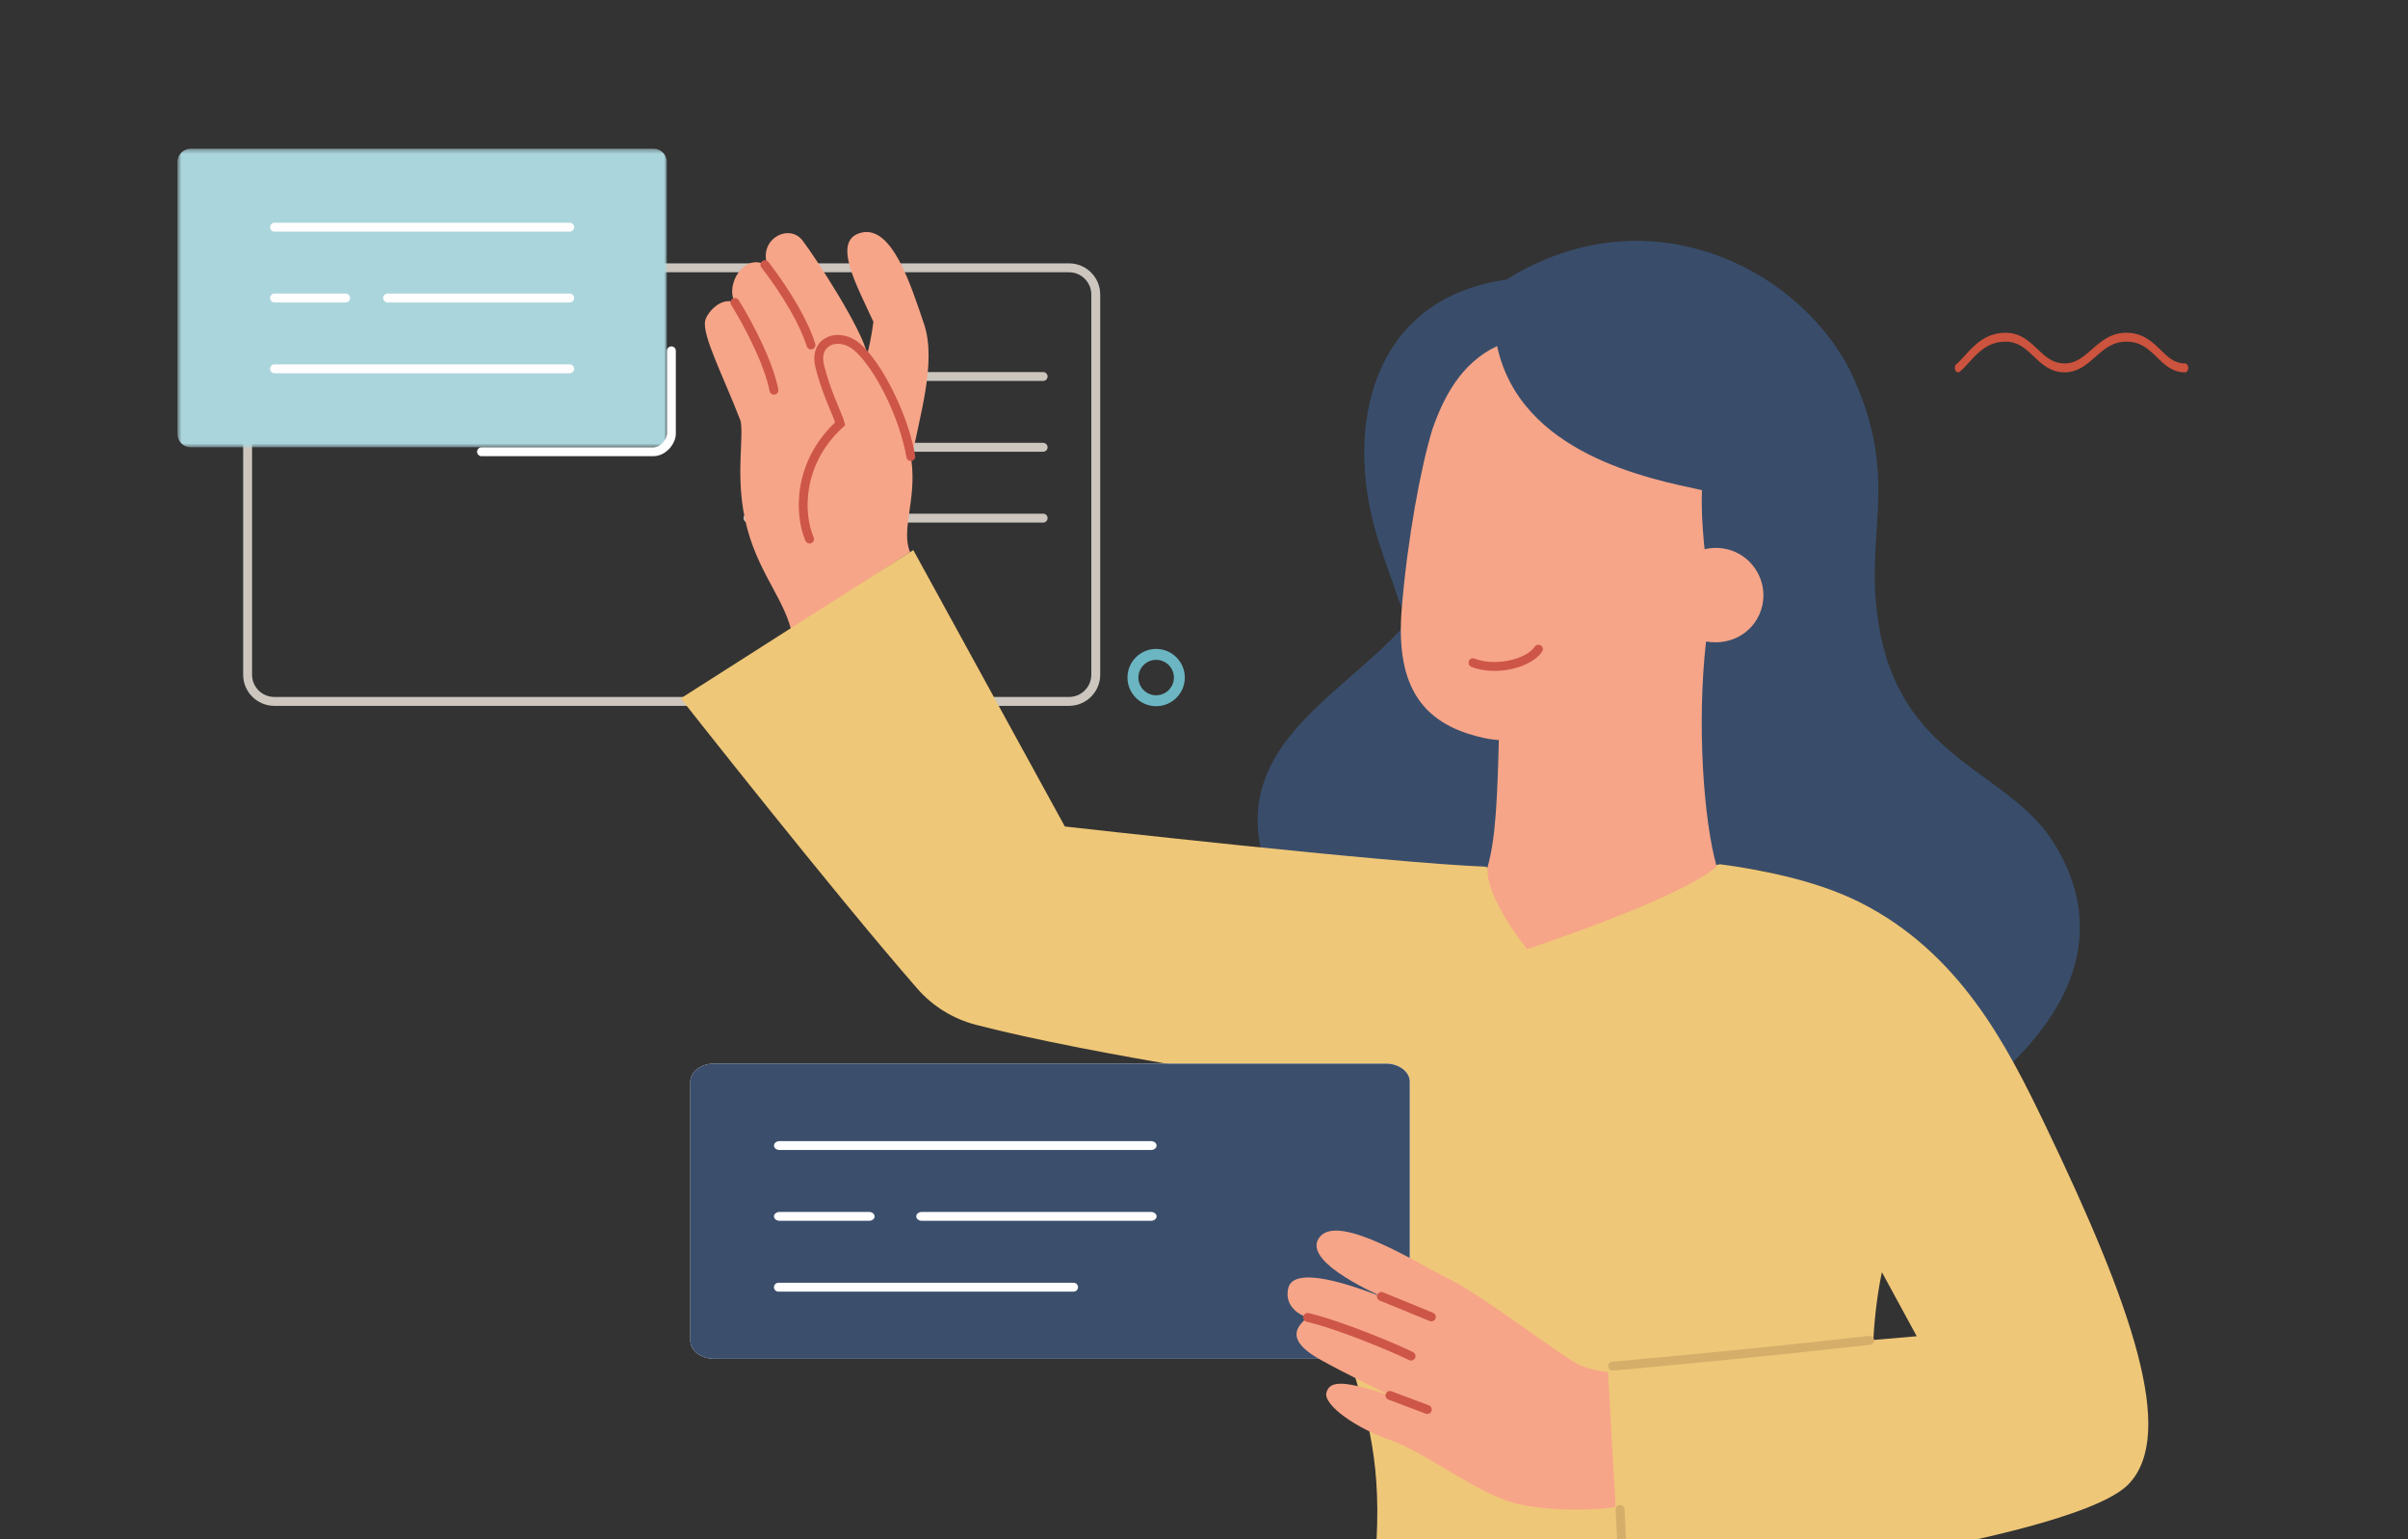 <?xml version="1.0" encoding="UTF-8" standalone="no"?><svg width="524" height="335" viewBox="0 0 524 335" fill="none" xmlns="http://www.w3.org/2000/svg">
<rect x="0" y="0" width="524" height="335" fill="#333333" stroke="none"/>
<g clip-path="url(#clip0_710_1600)">
<path fill-rule="evenodd" clip-rule="evenodd" d="M59.696 59.254C57.025 59.254 54.852 61.426 54.852 64.094V146.843C54.852 149.511 57.025 151.683 59.696 151.683H232.634C235.305 151.683 237.478 149.511 237.478 146.843V64.094C237.478 61.426 235.305 59.254 232.634 59.254H59.696ZM232.634 153.619H59.696C55.957 153.619 52.914 150.579 52.914 146.843V64.094C52.914 60.358 55.957 57.318 59.696 57.318H232.634C236.373 57.318 239.416 60.358 239.416 64.094V146.843C239.416 150.579 236.373 153.619 232.634 153.619Z" fill="#CCC6BF"/>
<path fill-rule="evenodd" clip-rule="evenodd" d="M226.993 82.905H162.768C162.232 82.905 161.799 82.471 161.799 81.937C161.799 81.403 162.232 80.969 162.768 80.969H226.993C227.527 80.969 227.961 81.403 227.961 81.937C227.961 82.471 227.527 82.905 226.993 82.905Z" fill="#CCC6BF"/>
<path fill-rule="evenodd" clip-rule="evenodd" d="M226.992 98.316H187.372C186.836 98.316 186.403 97.882 186.403 97.348C186.403 96.814 186.836 96.38 187.372 96.38H226.992C227.527 96.38 227.961 96.814 227.961 97.348C227.961 97.882 227.527 98.316 226.992 98.316Z" fill="#CCC6BF"/>
<path fill-rule="evenodd" clip-rule="evenodd" d="M178.236 81.456H162.767C162.233 81.456 161.799 81.022 161.799 80.488C161.799 79.954 162.233 79.52 162.767 79.52H178.236C178.771 79.52 179.205 79.954 179.205 80.488C179.205 81.022 178.771 81.456 178.236 81.456Z" fill="#CCC6BF"/>
<path fill-rule="evenodd" clip-rule="evenodd" d="M226.993 113.73H162.768C162.232 113.73 161.799 113.296 161.799 112.762C161.799 112.228 162.232 111.794 162.768 111.794H226.993C227.527 111.794 227.961 112.228 227.961 112.762C227.961 113.296 227.527 113.73 226.993 113.73Z" fill="#CCC6BF"/>
<mask id="mask0_710_1600" style="mask-type:luminance" maskUnits="userSpaceOnUse" x="38" y="32" width="108" height="66">
<path fill-rule="evenodd" clip-rule="evenodd" d="M38.61 32.363H145.107V97.349H38.61V32.363Z" fill="white"/>
</mask>
<g mask="url(#mask0_710_1600)">
<path fill-rule="evenodd" clip-rule="evenodd" d="M142.2 97.349H41.516C39.911 97.349 38.609 96.048 38.609 94.445V35.267C38.609 33.663 39.911 32.363 41.516 32.363H142.2C143.805 32.363 145.107 33.663 145.107 35.267V94.445C145.107 96.048 143.805 97.349 142.2 97.349Z" fill="#ABD5DC"/>
</g>
<path fill-rule="evenodd" clip-rule="evenodd" d="M142.165 99.283H104.785C104.25 99.283 103.816 98.849 103.816 98.315C103.816 97.781 104.25 97.347 104.785 97.347H142.165C143.801 97.347 145.129 95.556 145.129 94.386V76.353C145.129 75.819 145.563 75.385 146.098 75.385C146.633 75.385 147.067 75.819 147.067 76.353V94.386C147.067 96.604 144.881 99.283 142.165 99.283Z" fill="#FEFEFE"/>
<path fill-rule="evenodd" clip-rule="evenodd" d="M123.971 50.411H59.746C59.211 50.411 58.778 49.978 58.778 49.444C58.778 48.909 59.211 48.476 59.746 48.476H123.971C124.505 48.476 124.94 48.909 124.94 49.444C124.94 49.978 124.505 50.411 123.971 50.411Z" fill="#FEFEFE"/>
<path fill-rule="evenodd" clip-rule="evenodd" d="M123.971 65.823H84.35C83.814 65.823 83.381 65.389 83.381 64.855C83.381 64.321 83.814 63.887 84.35 63.887H123.971C124.505 63.887 124.94 64.321 124.94 64.855C124.94 65.389 124.505 65.823 123.971 65.823Z" fill="#FEFEFE"/>
<path fill-rule="evenodd" clip-rule="evenodd" d="M75.214 65.823H59.745C59.211 65.823 58.777 65.389 58.777 64.855C58.777 64.321 59.211 63.887 59.745 63.887H75.214C75.749 63.887 76.183 64.321 76.183 64.855C76.183 65.389 75.749 65.823 75.214 65.823Z" fill="#FEFEFE"/>
<path fill-rule="evenodd" clip-rule="evenodd" d="M123.971 81.235H59.746C59.211 81.235 58.778 80.801 58.778 80.267C58.778 79.733 59.211 79.299 59.746 79.299H123.971C124.505 79.299 124.94 79.733 124.94 80.267C124.94 80.801 124.505 81.235 123.971 81.235Z" fill="#FEFEFE"/>
<path fill-rule="evenodd" clip-rule="evenodd" d="M418.109 267.208C418.645 268.946 419.166 270.987 419.712 273.123C421.315 279.406 423.311 287.226 426.776 290.993C429.394 293.84 432.113 294.265 435.874 294.855C439.033 295.35 442.926 295.96 447.853 298.226C447.848 298.216 447.844 298.207 447.84 298.196C447.802 298.103 443.952 288.817 440.143 283.496C435.158 276.534 430.513 272.247 418.109 267.208ZM448.241 300.448C448.099 300.448 447.955 300.417 447.819 300.35C442.765 297.895 438.945 297.296 435.574 296.768C431.58 296.142 428.425 295.647 425.349 292.302C421.554 288.176 419.577 280.433 417.834 273.601C417.176 271.022 416.553 268.586 415.91 266.707C415.732 266.19 415.869 265.635 416.264 265.258C416.661 264.88 417.225 264.77 417.736 264.972C431.412 270.383 436.367 274.893 441.719 282.371C445.659 287.875 449.471 297.07 449.632 297.458C449.836 297.953 449.599 298.519 449.105 298.723C449.041 298.749 448.976 298.767 448.911 298.78C449.208 299.063 449.302 299.515 449.113 299.904C448.946 300.248 448.601 300.448 448.241 300.448Z" fill="#919090"/>
<path fill-rule="evenodd" clip-rule="evenodd" d="M440.18 326.917C435.339 326.917 430.824 325.46 429.01 324.367C424.547 321.68 416.615 314.804 413.641 298.958C413.54 298.419 413.8 297.89 414.29 297.638C414.776 297.389 415.356 297.486 415.732 297.879C416.833 299.03 418.852 299.765 421.409 300.695C424.23 301.722 427.74 303.001 431.476 305.39C436.193 308.409 439.619 313.111 442.372 316.889C443.701 318.712 444.848 320.287 445.884 321.323C446.262 321.701 446.261 322.314 445.883 322.692C445.503 323.069 444.89 323.069 444.512 322.69C443.371 321.547 442.182 319.916 440.806 318.028C438.148 314.382 434.84 309.843 430.43 307.021C426.876 304.747 423.477 303.508 420.745 302.514C418.846 301.823 417.219 301.23 415.926 300.458C419 314.242 426.001 320.295 430.011 322.71C432.104 323.97 438.687 325.861 444.423 324.52C444.945 324.399 445.466 324.723 445.588 325.244C445.709 325.764 445.386 326.284 444.865 326.406C443.323 326.767 441.734 326.917 440.18 326.917Z" fill="#919090"/>
<path fill-rule="evenodd" clip-rule="evenodd" d="M172.157 137.053C170.198 129.333 163.706 123.169 161.723 110.911C160.316 102.221 161.824 95.184 161.169 91.635C157.297 81.615 152.685 72.86 153.472 69.71C153.866 68.128 156.798 64.511 159.928 65.827C157.653 61.815 162.269 54.518 167.078 57.979C164.837 52.096 171.692 48.474 174.649 52.356C177.492 56.088 187.601 71.63 188.715 77.091C189.137 75.458 189.585 73.516 190.069 70.049C186.564 62.312 180.791 52.252 187.436 50.636C194.138 49.007 198.177 61.993 201.061 70.459C203.946 78.925 199.879 91.18 198.331 100.247C199.49 108.789 196.006 115.286 198.036 120.163L172.157 137.053Z" fill="#F7A588"/>
<path fill-rule="evenodd" clip-rule="evenodd" d="M437.672 231.517C451.799 217.662 457.872 201.342 447.09 183.702C437.49 167.997 414.946 165.655 409.309 138.575C404.815 116.979 413.873 106.074 403.518 82.64C393.344 59.616 359.812 40.947 327.783 60.861C304.794 64.075 296.281 81.872 296.905 100.461C297.324 112.995 301.588 121.981 304.397 130.668L306.455 135.221L304.157 137.749C290.116 152.422 268.374 162.968 274.861 186.835C274.861 186.835 315.279 190.43 329.95 189.186C344.623 187.941 370.57 185.91 387.494 190.451C404.418 194.994 414.3 201.515 420.737 207.71C430.44 217.05 437.672 231.517 437.672 231.517Z" fill="#394D6B"/>
<path fill-rule="evenodd" clip-rule="evenodd" d="M407.63 291.63L407.657 291.517C407.951 286.265 408.583 281.342 409.513 276.866L417.093 290.813C414.189 291.068 410.996 291.344 407.63 291.63ZM444.925 244.585C436.772 227.649 426.472 207.232 404.541 196.291C394.952 191.508 382.741 189.194 374.274 188.088C374.274 188.088 351.301 193.611 340.713 192.575C330.123 191.537 323.194 188.615 323.194 188.615C302.067 187.814 231.722 179.874 231.722 179.874L198.741 119.714L148.143 151.989C148.143 151.989 181.168 194.01 199.618 215.164C202.963 219 207.388 221.728 212.316 223.017C237.822 229.685 285.821 236.608 285.821 236.608C283.78 244.532 282.26 253.522 283.303 261.532C284.86 273.491 290.861 284.147 294.167 296.959C296.546 306.178 300.604 315.784 299.545 335.253C299.346 338.899 297.76 348.167 296.065 357.029L421.316 357.109C418.778 350.445 415.866 343.835 413.792 338.359C436.312 334.153 457.79 328.773 463.291 322.905C473.534 311.98 464.122 284.463 444.925 244.585Z" fill="#EFC778"/>
<path fill-rule="evenodd" clip-rule="evenodd" d="M373.569 188.607C370.697 178.548 369.227 157.451 371.246 139.616V139.617C377.618 140.719 383.059 136.559 383.68 130.591C384.203 125.565 380.893 120.813 375.991 119.567C374.258 119.126 372.532 119.146 370.935 119.544C370.935 119.544 370.104 112.416 370.362 106.677C358.869 104.202 330.853 98.791 325.776 75.311C317.887 79.045 314.107 86.544 311.698 93.433C309.141 101.816 306.287 117.293 305.035 132.353C303.594 149.708 309.673 158.143 324.078 160.833C324.59 160.928 325.296 160.981 326.161 161.064C325.85 172.919 325.528 182.436 323.715 188.634C323.034 195.263 332.309 206.563 332.309 206.563C332.309 206.563 365.433 195.677 373.569 188.607Z" fill="#F7A588"/>
<path fill-rule="evenodd" clip-rule="evenodd" d="M176.17 118.292C175.796 118.292 175.439 118.075 175.281 117.709C172.822 112.05 172.565 100.608 181.73 91.926C181.509 91.284 181.17 90.474 180.765 89.508C179.79 87.176 178.452 83.983 177.443 79.921C176.764 77.19 177.531 74.846 179.495 73.652C181.707 72.307 184.873 72.791 187.196 74.828C192.12 79.15 197.709 90.539 199.153 99.202C199.241 99.729 198.885 100.228 198.356 100.316C197.828 100.403 197.329 100.048 197.242 99.52C195.858 91.22 190.565 80.361 185.917 76.283C184.225 74.799 181.998 74.396 180.503 75.306C179.265 76.059 178.847 77.532 179.324 79.455C180.298 83.373 181.602 86.487 182.553 88.76C183.111 90.091 183.55 91.143 183.771 91.976L183.921 92.545L183.485 92.941C174.615 100.985 174.782 111.699 177.059 116.939C177.271 117.429 177.046 117.999 176.556 118.212C176.43 118.267 176.299 118.292 176.17 118.292Z" fill="#CD5649"/>
<path fill-rule="evenodd" clip-rule="evenodd" d="M168.419 85.89C167.965 85.89 167.561 85.571 167.47 85.11C166.344 79.431 162.259 71.447 159.103 66.336C158.822 65.881 158.963 65.284 159.419 65.004C159.874 64.723 160.471 64.864 160.752 65.319C164.148 70.82 168.196 78.808 169.371 84.734C169.474 85.258 169.133 85.768 168.608 85.871C168.544 85.884 168.481 85.89 168.419 85.89Z" fill="#CD5649"/>
<path fill-rule="evenodd" clip-rule="evenodd" d="M176.48 76.059C176.065 76.059 175.683 75.792 175.554 75.376C174.14 70.798 170.542 64.532 165.679 58.183C165.355 57.759 165.435 57.151 165.861 56.825C166.286 56.501 166.894 56.583 167.219 57.007C172.214 63.53 175.927 70.018 177.406 74.805C177.564 75.316 177.277 75.858 176.766 76.016C176.671 76.045 176.574 76.059 176.48 76.059Z" fill="#CD5649"/>
<path fill-rule="evenodd" clip-rule="evenodd" d="M251.585 143.603C249.455 143.603 247.723 145.334 247.723 147.462C247.723 149.589 249.455 151.321 251.585 151.321C253.716 151.321 255.448 149.589 255.448 147.462C255.448 145.334 253.716 143.603 251.585 143.603ZM251.586 153.695C248.145 153.695 245.346 150.9 245.346 147.463C245.346 144.026 248.145 141.229 251.586 141.229C255.026 141.229 257.825 144.026 257.825 147.463C257.825 150.9 255.026 153.695 251.586 153.695Z" fill="#6BB6C2"/>
<path fill-rule="evenodd" clip-rule="evenodd" d="M325.199 146.015C323.427 146.015 321.686 145.734 320.179 145.126C319.682 144.925 319.442 144.36 319.643 143.865C319.844 143.369 320.409 143.129 320.905 143.33C325.111 145.028 331.952 143.669 333.977 140.732C334.28 140.292 334.883 140.18 335.325 140.484C335.766 140.787 335.877 141.39 335.573 141.83C333.786 144.424 329.408 146.015 325.199 146.015Z" fill="#CD5649"/>
<path fill-rule="evenodd" clip-rule="evenodd" d="M350.926 298.291C350.429 298.291 350.007 297.912 349.962 297.409C349.915 296.877 350.308 296.406 350.841 296.359C351.157 296.331 382.728 293.514 406.753 290.734C407.284 290.672 407.765 291.053 407.826 291.584C407.887 292.115 407.507 292.595 406.976 292.656C382.926 295.44 351.329 298.259 351.012 298.287C350.984 298.29 350.954 298.291 350.926 298.291Z" fill="#D5AE6A"/>
<path fill-rule="evenodd" clip-rule="evenodd" d="M352.565 348.388L351.572 328.552C351.545 328.018 351.956 327.564 352.491 327.537C353.026 327.511 353.48 327.921 353.508 328.455L354.397 346.232C359.943 345.585 387.029 342.331 412.704 337.576C413.23 337.478 413.736 337.826 413.833 338.352C413.93 338.878 413.583 339.382 413.057 339.48C384.351 344.795 353.894 348.24 353.59 348.273L352.565 348.388Z" fill="#D5AE6A"/>
<path fill-rule="evenodd" clip-rule="evenodd" d="M155.37 295.712H301.618C304.454 295.712 306.776 293.933 306.776 291.759V235.434C306.776 233.259 304.454 231.48 301.618 231.48H155.37C152.533 231.48 150.212 233.259 150.212 235.434V291.759C150.212 293.933 152.533 295.712 155.37 295.712Z" fill="#FEFEFE"/>
<path fill-rule="evenodd" clip-rule="evenodd" d="M155.37 295.712H301.618C304.454 295.712 306.776 293.933 306.776 291.759V235.434C306.776 233.259 304.454 231.48 301.618 231.48H155.37C152.533 231.48 150.212 233.259 150.212 235.434V291.759C150.212 293.933 152.533 295.712 155.37 295.712Z" fill="#3B4E6C"/>
<path fill-rule="evenodd" clip-rule="evenodd" d="M351.576 327.925C349.172 328.535 339.157 329.17 330.643 327.399C322.128 325.628 310.182 316.039 302.67 313.465C295.157 310.892 287.863 305.762 288.652 303.032C289.443 300.303 292.755 300.541 302.461 303.693C302.461 303.693 292.464 298.762 287.668 296.11C282.873 293.458 279.71 290.434 284.561 286.72C281.531 285.773 279.558 283.384 280.358 280.277C281.157 277.172 286.752 276.717 301.345 282.494C297.433 280.694 282.938 274.016 287.295 269.082C291.65 264.149 308.616 275.057 315.651 278.522C322.688 281.987 340.761 295.92 343.952 297.192C347.143 298.464 349.925 298.596 349.925 298.596L351.576 327.925Z" fill="#F7A588"/>
<path fill-rule="evenodd" clip-rule="evenodd" d="M307.061 296.106C306.918 296.106 306.771 296.073 306.632 296.006C303.26 294.34 291.674 289.413 284.336 287.662C283.815 287.538 283.494 287.015 283.619 286.496C283.744 285.976 284.267 285.655 284.786 285.779C292.273 287.564 304.063 292.577 307.491 294.27C307.971 294.507 308.168 295.087 307.931 295.566C307.762 295.907 307.418 296.106 307.061 296.106Z" fill="#CD5649"/>
<path fill-rule="evenodd" clip-rule="evenodd" d="M311.476 287.575C311.353 287.575 311.229 287.552 311.108 287.502L300.236 283.047C299.74 282.844 299.504 282.278 299.707 281.784C299.911 281.289 300.477 281.053 300.971 281.256L311.844 285.711C312.339 285.915 312.576 286.48 312.373 286.975C312.219 287.348 311.857 287.575 311.476 287.575Z" fill="#CD5649"/>
<path fill-rule="evenodd" clip-rule="evenodd" d="M310.6 307.73C310.486 307.73 310.371 307.71 310.258 307.668L302.119 304.6C301.619 304.411 301.366 303.852 301.554 303.352C301.744 302.852 302.302 302.599 302.803 302.788L310.942 305.857C311.443 306.046 311.696 306.604 311.506 307.105C311.361 307.492 310.992 307.73 310.6 307.73Z" fill="#CD5649"/>
<path fill-rule="evenodd" clip-rule="evenodd" d="M250.465 250.281H169.643C168.97 250.281 168.423 249.847 168.423 249.313C168.423 248.779 168.97 248.345 169.643 248.345H250.465C251.138 248.345 251.684 248.779 251.684 249.313C251.684 249.847 251.138 250.281 250.465 250.281Z" fill="#FEFEFE"/>
<path fill-rule="evenodd" clip-rule="evenodd" d="M250.465 265.694H200.605C199.93 265.694 199.384 265.26 199.384 264.726C199.384 264.192 199.93 263.758 200.605 263.758H250.465C251.138 263.758 251.684 264.192 251.684 264.726C251.684 265.26 251.138 265.694 250.465 265.694Z" fill="#FEFEFE"/>
<path fill-rule="evenodd" clip-rule="evenodd" d="M189.108 265.694H169.643C168.97 265.694 168.423 265.26 168.423 264.726C168.423 264.191 168.97 263.758 169.643 263.758H189.108C189.781 263.758 190.327 264.191 190.327 264.726C190.327 265.26 189.781 265.694 189.108 265.694Z" fill="#FEFEFE"/>
<path fill-rule="evenodd" clip-rule="evenodd" d="M233.617 281.107H169.392C168.857 281.107 168.423 280.673 168.423 280.139C168.423 279.605 168.857 279.171 169.392 279.171H233.617C234.151 279.171 234.586 279.605 234.586 280.139C234.586 280.673 234.151 281.107 233.617 281.107Z" fill="#FEFEFE"/>
<path fill-rule="evenodd" clip-rule="evenodd" d="M449.271 81.032C449.255 81.032 449.239 81.032 449.222 81.032C446.177 81.01 444.326 79.251 442.536 77.549C440.814 75.912 439.187 74.366 436.47 74.358H436.442C432.571 74.358 430.4 76.754 428.482 78.867C427.795 79.625 427.146 80.34 426.464 80.893C426.125 81.169 425.686 81.02 425.482 80.562C425.28 80.103 425.389 79.508 425.728 79.233C426.321 78.752 426.932 78.078 427.579 77.366C429.577 75.163 432.063 72.422 436.442 72.422H436.473C439.642 72.432 441.531 74.228 443.359 75.966C445.042 77.566 446.632 79.078 449.229 79.096C449.243 79.096 449.257 79.096 449.27 79.096C451.741 79.096 453.414 77.619 455.186 76.057C457.162 74.314 459.399 72.34 462.918 72.419C466.423 72.499 468.432 74.46 470.203 76.191C471.8 77.75 473.178 79.096 475.469 79.096C475.865 79.096 476.186 79.528 476.186 80.064C476.186 80.598 475.865 81.032 475.469 81.032C472.715 81.032 471.013 79.368 469.366 77.76C467.61 76.044 465.95 74.424 462.895 74.355C459.816 74.287 457.947 75.933 455.968 77.678C454.098 79.327 452.165 81.032 449.271 81.032Z" fill="#CC533D"/>
</g>
<defs>
<clipPath id="clip0_710_1600">
<rect width="524" height="335" fill="white"/>
</clipPath>
</defs>
</svg>
